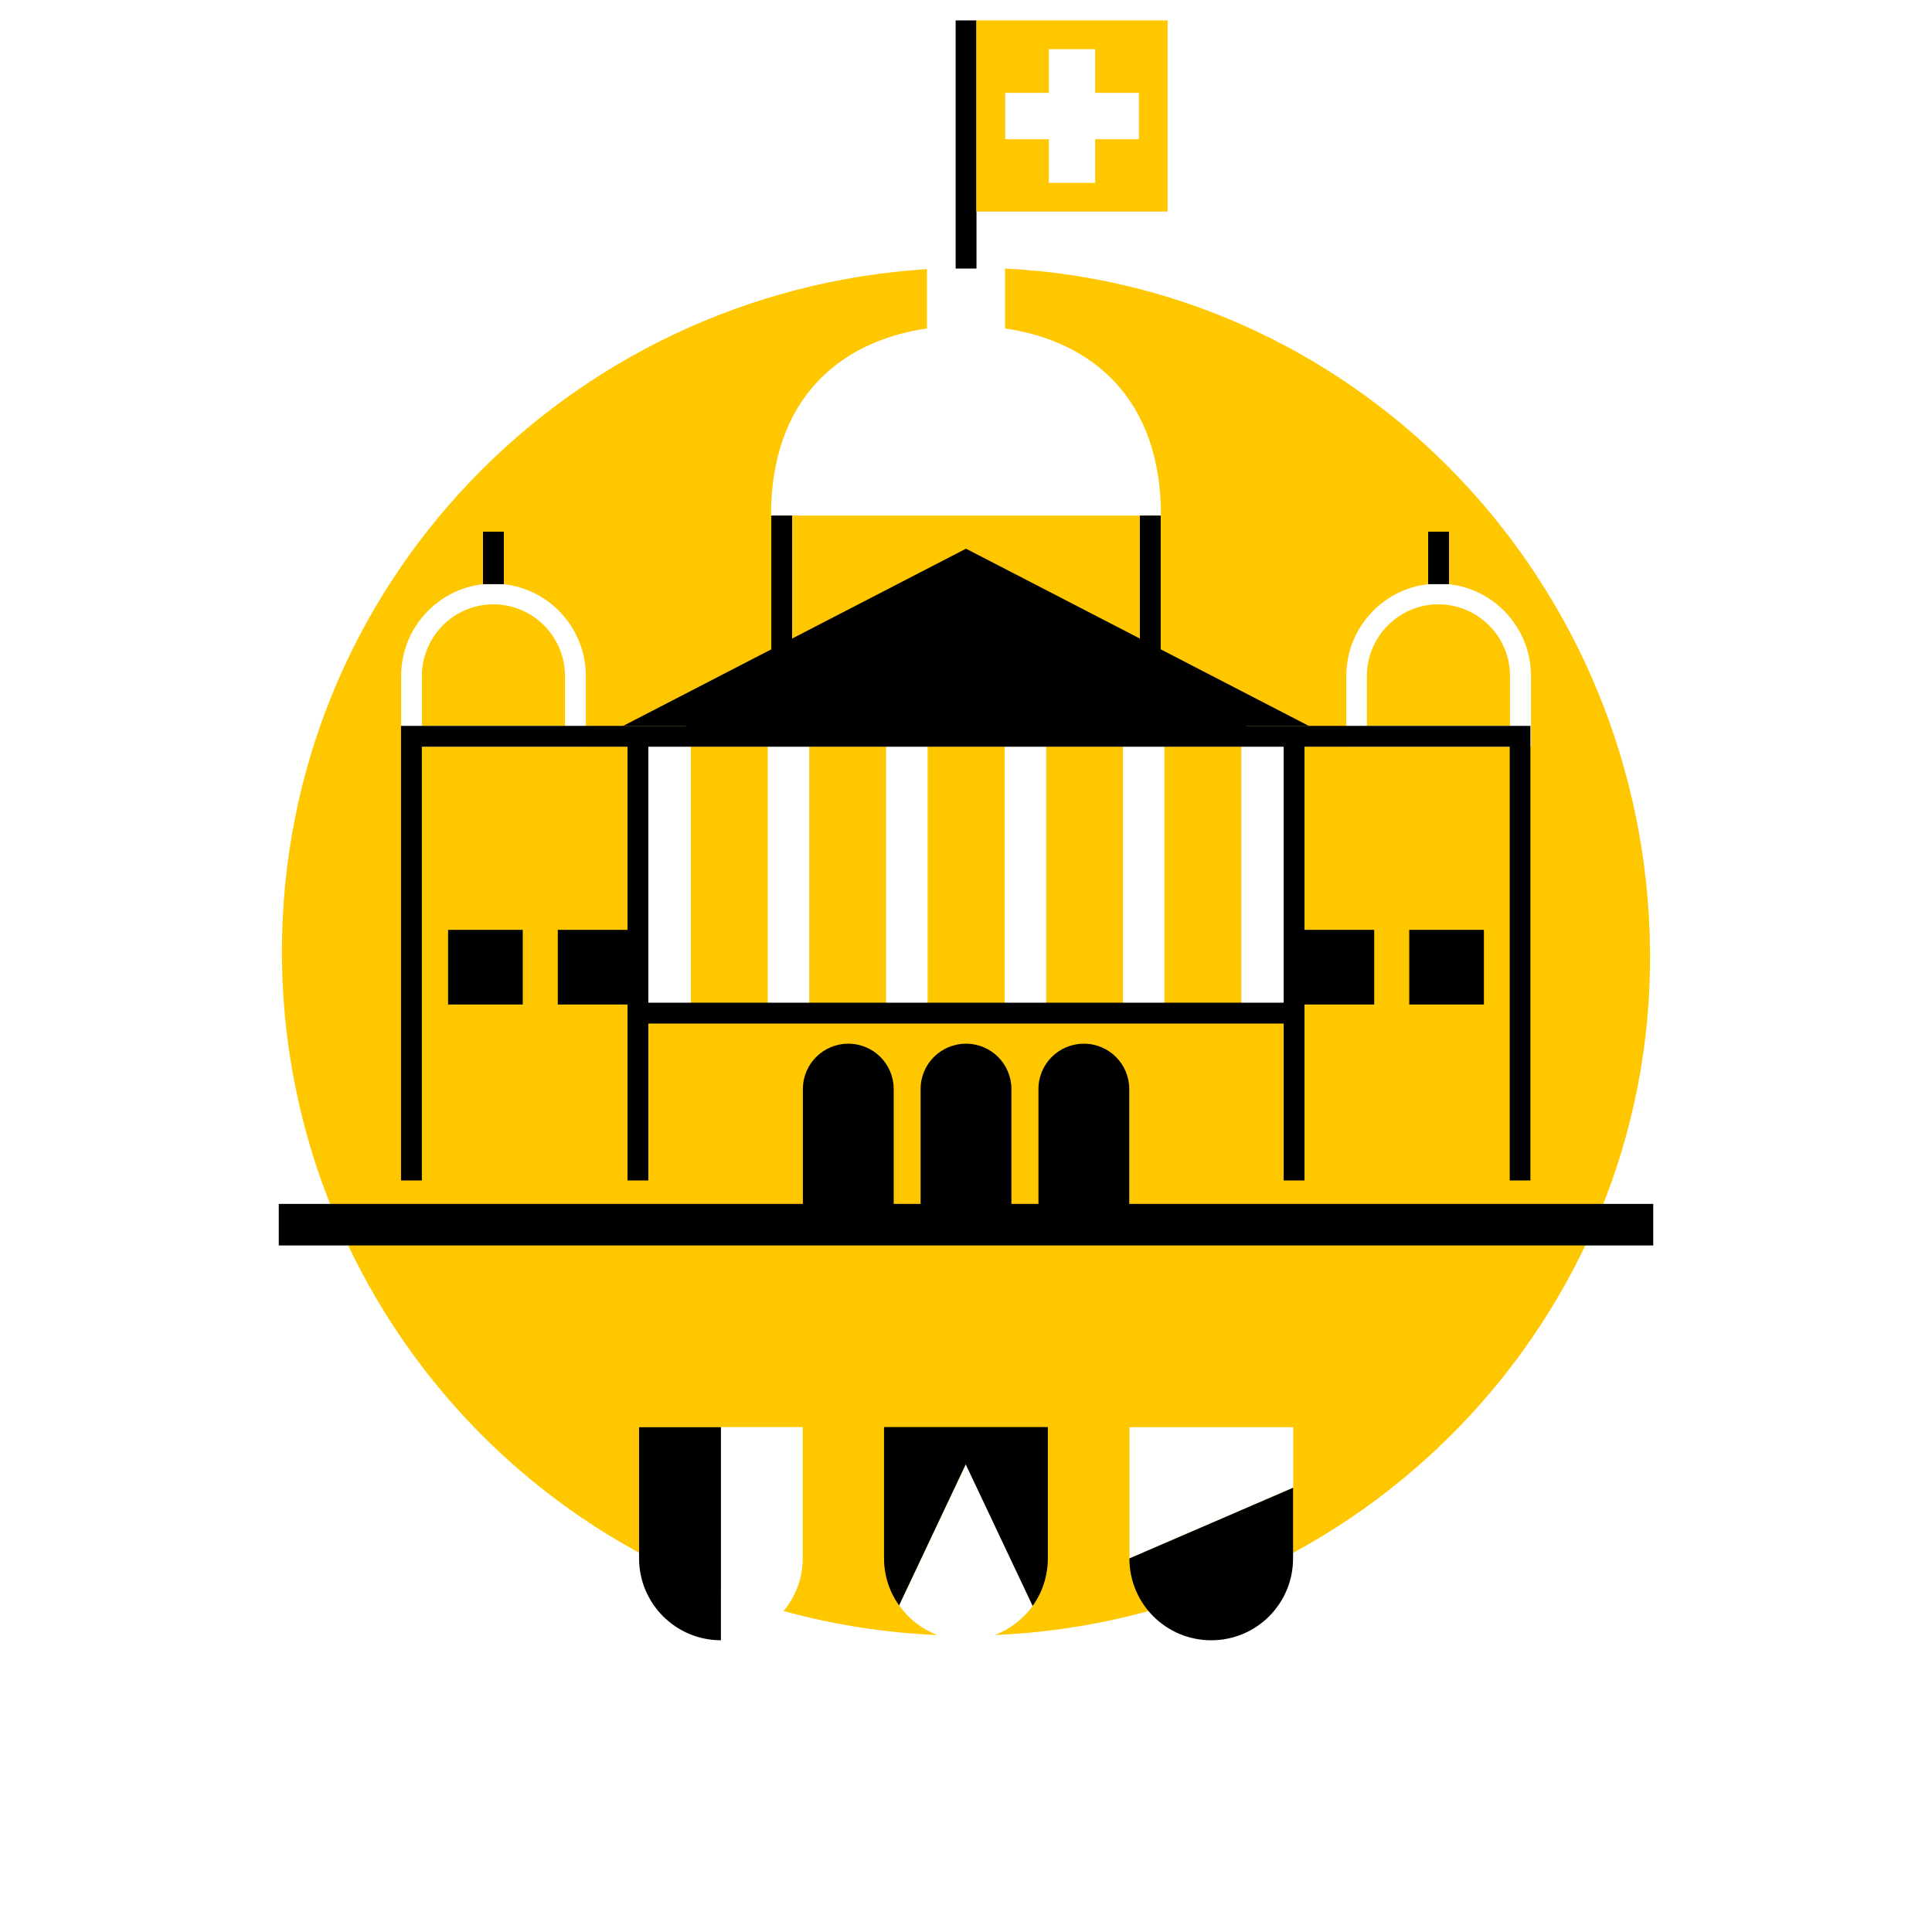 <?xml version="1.0" encoding="UTF-8"?><svg id="Ebene_1" xmlns="http://www.w3.org/2000/svg" viewBox="0 0 140 140"><defs><style>.cls-1{fill:#ffc700;}</style></defs><g id="Layer_2"><g id="Layer_1-2"><path class="cls-1" d="M72.83,19.46v4.34c6.35,.93,11.3,5.12,11.3,13.56h-28.26c0-8.43,4.94-12.63,11.3-13.56v-4.3c-26.06,1.66-46.74,23.04-46.74,49.46,0,20.53,12.64,38.93,31.81,46.29v-11.84h5.93v9.51c0,1.4-.49,2.75-1.39,3.82,3.64,1,7.38,1.59,11.15,1.74-1.12-.42-2.09-1.17-2.77-2.16l4.83-10.22,4.85,10.26c-.69,.96-1.65,1.7-2.76,2.12,26.43-1.09,47.71-22.84,47.49-49.52-.23-26.63-20.91-48.23-46.74-49.5Zm-30.38,34.65h-13.38v-5.13c0-3.7,3-6.69,6.69-6.69s6.69,3,6.69,6.69v5.13Zm7.61,19.95h-3.08v-20.03h3.08v20.03Zm8.58,0h-3.01v-20.03h3.01v20.03Zm8.58,0h-3.01v-20.03h3.01v20.03Zm22.73-20.03h3.08v20.03h-3.08v-20.03Zm-14.14,20.03h-3.01v-20.03h3.01v20.03Zm5.56-20.03h3.01v20.03h-3.01v-20.03Zm12.34,53.78l-11.86,5.12v-9.51h11.86v4.39Zm3.85-53.7v-5.13c0-3.7,3-6.69,6.69-6.69s6.69,3,6.69,6.69h0v5.13h-13.38Z"/><path class="cls-1" d="M35.76,43.79c-2.86,0-5.18,2.32-5.19,5.19v3.62h10.37v-3.62c0-2.86-2.32-5.18-5.19-5.19Z"/><path class="cls-1" d="M104.24,43.79h0c-2.86,0-5.18,2.32-5.19,5.19v3.62h10.37v-3.62c0-2.86-2.32-5.18-5.19-5.19Z"/><rect x="35" y="38.53" width="1.51" height="3.8"/><rect x="103.49" y="38.53" width="1.51" height="3.8"/><polygon points="92.26 54.04 47.74 54.04 56.08 47.9 83.92 47.9 92.26 54.04"/><rect x="20.2" y="87.24" width="99.6" height="3.01"/><rect x="69.25" y="1.48" width="1.51" height="17.98"/><path d="M73.29,87.34h-6.58v-8.42c0-1.82,1.47-3.29,3.29-3.29h0c1.82,0,3.29,1.47,3.29,3.29v8.42Z"/><path d="M81.84,87.34h-6.59v-8.42c0-1.82,1.47-3.29,3.29-3.29h0c1.82,0,3.29,1.47,3.29,3.29v8.42Z"/><path d="M64.76,87.34h-6.58v-8.42c0-1.82,1.47-3.29,3.29-3.29h0c1.82,0,3.29,1.47,3.29,3.29v8.42Z"/><path class="cls-1" d="M70.75,1.48V15.33h13.86V1.48h-13.86Zm11.78,8.61h-3.17v3.16h-3.36v-3.16h-3.16v-3.36h3.16V3.56h3.36v3.17h3.17v3.36Z"/><path d="M52.24,103.42v15.44c-3.27,0-5.93-2.66-5.93-5.93v-9.51h5.93Z"/><rect x="40.42" y="67.38" width="5.41" height="5.41"/><rect x="32.47" y="67.38" width="5.41" height="5.41"/><rect x="94.17" y="67.38" width="5.41" height="5.41"/><rect x="102.12" y="67.38" width="5.41" height="5.41"/><polygon points="84.11 48.36 55.89 48.36 55.89 37.36 57.4 37.36 57.4 46.85 82.6 46.85 82.6 37.36 84.11 37.36 84.11 48.36"/><rect x="45.47" y="53.36" width="1.51" height="32.18"/><rect x="93.02" y="53.36" width="1.51" height="32.18"/><polygon points="110.9 85.54 109.4 85.54 109.4 54.11 30.57 54.11 30.57 85.54 29.06 85.54 29.06 52.6 110.9 52.6 110.9 85.54"/><rect x="45.83" y="72.66" width="48.3" height="1.51"/><polygon points="70 39.76 45.16 52.6 70 52.6 94.84 52.6 70 39.76"/><path d="M75.93,103.42v9.51c0,1.23-.38,2.44-1.1,3.44l-4.85-10.26-4.83,10.22c-.71-.99-1.09-2.19-1.09-3.41v-9.51h11.86Z"/><path d="M93.7,107.81v5.12c0,3.28-2.65,5.93-5.93,5.93-3.28,0-5.93-2.65-5.93-5.93h0l11.86-5.12Z"/></g></g></svg>